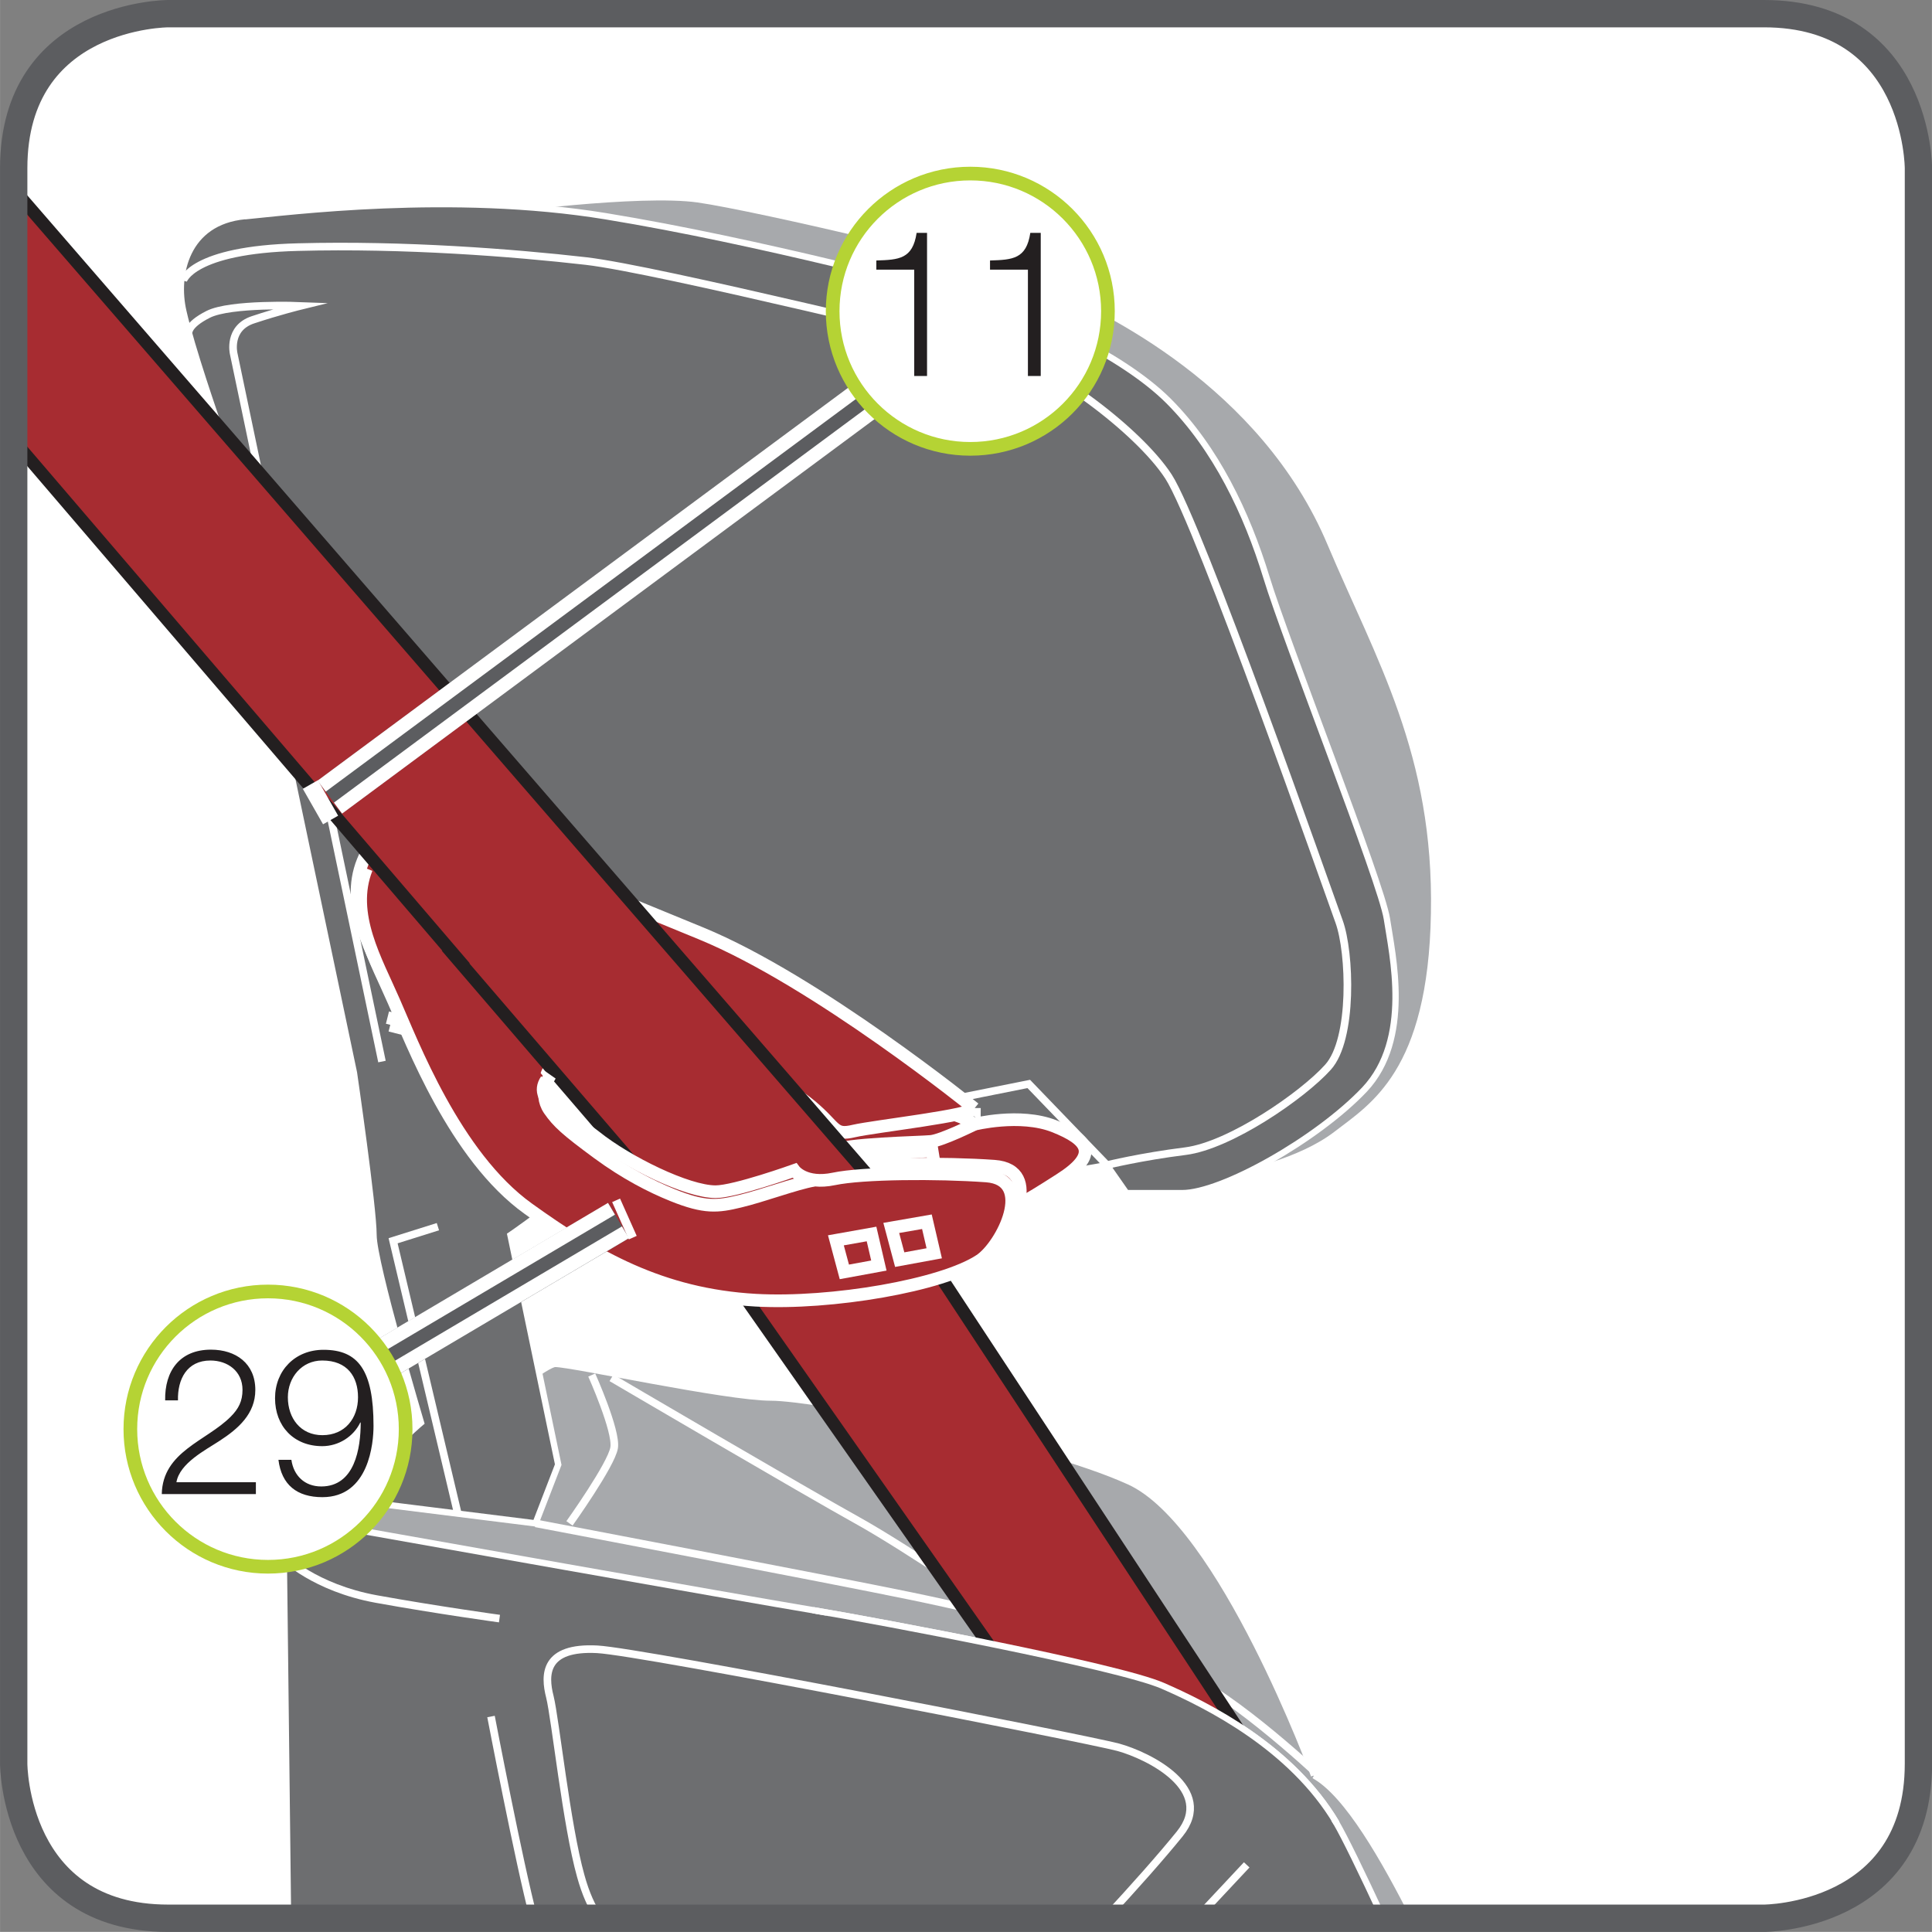 <?xml version="1.0" encoding="UTF-8"?>
<!DOCTYPE svg PUBLIC "-//W3C//DTD SVG 1.1//EN" "http://www.w3.org/Graphics/SVG/1.1/DTD/svg11.dtd">
<!-- Creator: CorelDRAW 2017 -->
<svg xmlns="http://www.w3.org/2000/svg" xml:space="preserve" width="25.001mm" height="25mm" version="1.1" style="shape-rendering:geometricPrecision; text-rendering:geometricPrecision; image-rendering:optimizeQuality; fill-rule:evenodd; clip-rule:evenodd"
viewBox="0 0 137.13 137.13"
 xmlns:xlink="http://www.w3.org/1999/xlink">
 <rect x="0" y="0" width="137.13" height="137.13" fill="#808080" stroke="none"/>
 <defs>
  <style type="text/css">
   <![CDATA[
    .str0 {stroke:white;stroke-width:0.45;stroke-miterlimit:4}
    .str4 {stroke:#231F20;stroke-width:0.9;stroke-miterlimit:4}
    .str3 {stroke:white;stroke-width:0.9;stroke-miterlimit:10}
    .str2 {stroke:white;stroke-width:0.9;stroke-miterlimit:4}
    .str8 {stroke:white;stroke-width:2.9;stroke-miterlimit:4}
    .str5 {stroke:#5C5D60;stroke-width:1.94;stroke-miterlimit:4}
    .str1 {stroke:white;stroke-width:0.54;stroke-miterlimit:10}
    .str9 {stroke:#B5D334;stroke-width:0.97;stroke-miterlimit:2.613}
    .str6 {stroke:#5C5D60;stroke-width:2.9;stroke-linejoin:bevel;stroke-miterlimit:4}
    .str7 {stroke:white;stroke-width:0.97;stroke-linejoin:bevel;stroke-miterlimit:4}
    .fil2 {fill:none;fill-rule:nonzero}
    .fil3 {fill:#6D6E70;fill-rule:nonzero}
    .fil4 {fill:#A72C31;fill-rule:nonzero}
    .fil1 {fill:#A7A9AC;fill-rule:nonzero}
    .fil0 {fill:white;fill-rule:nonzero}
    .fil5 {fill:#231F20;fill-rule:nonzero}
   ]]>
  </style>
 </defs>
 <g id="Слой_x0020_1">
  <path class="fil0" d="M11.94 0.97c0,0 -10.97,0 -10.97,10.97l0 113.25c0,0 0,10.97 10.97,10.97l113.26 0c0,0 10.97,0 10.97,-10.97l0 -113.25c0,0 0,-10.97 -10.97,-10.97l-113.26 0z"/>
  <path class="fil1" d="M35.04 14.95c0,0 10.33,-1.39 14.51,-0.8 4.18,0.6 21.27,4.57 25.04,6.16 3.77,1.59 15.09,6.95 19.85,18.28 3.43,8.13 7.57,14.9 7.35,26.23 -0.19,11.33 -4.37,13.71 -6.95,15.7 -2.59,1.99 -6.75,2.78 -6.75,2.78l-53.06 -68.35z"/>
  <path class="fil2 str0" d="M35.04 14.95c0,0 10.33,-1.39 14.51,-0.8 4.18,0.6 21.27,4.57 25.04,6.16 3.77,1.59 15.09,6.95 19.85,18.28 3.43,8.13 7.57,14.9 7.35,26.23 -0.19,11.33 -4.37,13.71 -6.95,15.7 -2.59,1.99 -6.75,2.78 -6.75,2.78l-53.06 -68.35z"/>
  <path class="fil1" d="M93.27 126.02c0,0 -6.56,-17.88 -13.12,-20.86 -6.56,-2.98 -22.25,-5.96 -25.43,-5.96 -3.17,0 -14.11,-2.39 -15.31,-2.39 -1.18,0 -11.51,8.94 -11.51,8.94 0,0 -3.39,1.79 -2.79,2.38 0.6,0.6 0.99,3.58 0.99,3.58l61.8 12.52 5.53 11.93 6.96 0c-2.1,-4.13 -4.75,-8.84 -7.12,-10.14z"/>
  <path class="fil2 str0" d="M93.27 126.02c0,0 -6.56,-17.88 -13.12,-20.86 -6.56,-2.98 -22.25,-5.96 -25.43,-5.96 -3.17,0 -14.11,-2.39 -15.31,-2.39 -1.18,0 -11.51,8.94 -11.51,8.94 0,0 -3.39,1.79 -2.79,2.38 0.6,0.6 0.99,3.58 0.99,3.58l61.8 12.52 5.53 11.93m6.96 0c-2.1,-4.13 -4.75,-8.84 -7.12,-10.14"/>
  <path class="fil3" d="M17.38 15.35c2.98,-0.28 14.69,-1.79 25.62,0 10.93,1.79 23.45,5.17 26.63,5.96 3.17,0.8 9.93,3.77 13.31,7.15 3.37,3.38 5.55,7.95 6.95,12.52 1.39,4.57 8.15,21.66 8.55,24.24 0.39,2.58 1.78,8.54 -1.59,12.12 -3.39,3.57 -10.14,7.35 -12.93,7.35l-3.97 0 -1.39 -1.99c0,0 -18.6,3.51 -23.65,1.39 -2.92,-1.22 -6.35,-9.34 -6.35,-9.34 0,0 -4.97,-0.6 -4.59,4.77 0.21,2.8 -7.74,8.15 -7.74,8.15l3.39 16.29 -1.61 4.17 -11.13 -1.39 -0.79 1.99c0,0 26.82,4.77 31.6,5.56 4.76,0.8 21.65,3.97 24.83,5.37 3.19,1.39 9.15,4.37 12.33,9.73 0.59,1.01 1.78,3.45 3.32,6.77l-77.73 0 -0.3 -25.64 2.79 -4.37 3.58 -0.6c0,0 1.39,-2.38 1.78,-2.98 0.41,-0.6 1.59,-1.59 1.59,-1.59 0,0 -3.37,-11.33 -3.37,-13.31 0,-1.99 -1.39,-11.52 -1.39,-11.52l-9.73 -46.3c0,0 -1.8,-5.16 -2.38,-7.75 -0.6,-2.58 0.19,-6.36 4.37,-6.76z"/>
  <path class="fil2 str0" d="M17.38 15.35c2.98,-0.28 14.69,-1.79 25.62,0 10.93,1.79 23.45,5.17 26.63,5.96 3.17,0.8 9.93,3.77 13.31,7.15 3.37,3.38 5.55,7.95 6.95,12.52 1.39,4.57 8.15,21.66 8.55,24.24 0.39,2.58 1.78,8.54 -1.59,12.12 -3.39,3.57 -10.14,7.35 -12.93,7.35l-3.97 0 -1.39 -1.99c0,0 -18.6,3.51 -23.65,1.39 -2.92,-1.22 -6.35,-9.34 -6.35,-9.34 0,0 -4.97,-0.6 -4.59,4.77 0.21,2.8 -7.74,8.15 -7.74,8.15l3.39 16.29 -1.61 4.17 -11.13 -1.39 -0.79 1.99c0,0 26.82,4.77 31.6,5.56 4.76,0.8 21.65,3.97 24.83,5.37 3.19,1.39 9.15,4.37 12.33,9.73 0.59,1.01 1.78,3.45 3.32,6.77m-77.73 0l-0.3 -25.64 2.79 -4.37 3.58 -0.6c0,0 1.39,-2.38 1.78,-2.98 0.41,-0.6 1.59,-1.59 1.59,-1.59 0,0 -3.37,-11.33 -3.37,-13.31 0,-1.99 -1.39,-11.52 -1.39,-11.52l-9.73 -46.3c0,0 -1.8,-5.16 -2.38,-7.75 -0.6,-2.58 0.19,-6.36 4.37,-6.76"/>
  <path class="fil2 str1" d="M43.4 97.8c0,0 13.89,8.15 17.47,10.13 3.58,1.99 10.53,6.76 10.53,6.76"/>
  <path class="fil2 str1" d="M40.42 108.13c0,0 2.98,-4.17 3.17,-5.37 0.19,-1.19 -1.59,-5.16 -1.59,-5.16"/>
  <path class="fil2 str1" d="M38.02 108.13c0,0 20.88,3.97 26.63,5.16 5.77,1.19 15.69,3.58 19.87,5.76 4.18,2.19 9.93,7.75 9.93,7.75"/>
  <path class="fil2 str1" d="M27.11 75.35l-10.53 -50.27c0,0 -0.41,-1.79 1.37,-2.38 1.8,-0.6 3.39,-0.99 3.39,-0.99 0,0 -4.97,-0.2 -6.56,0.6 -1.59,0.8 -1.39,1.39 -1.39,1.39"/>
  <path class="fil2 str1" d="M13 19.92c0,0 0.6,-2.19 8.15,-2.38 7.55,-0.2 15.29,0.4 20.45,0.99 5.17,0.6 26.53,5.92 29.01,6.36 3.39,0.6 10.14,5.56 12.33,8.94 2.19,3.38 11.32,29.41 12.11,31.59 0.79,2.18 1.01,8.34 -0.79,10.33 -1.78,1.99 -6.95,5.56 -10.12,5.96 -3.19,0.4 -5.57,0.99 -5.57,0.99l-5.55 -5.76 -5.96 1.19"/>
  <polyline class="fil2 str1" points="31.08,87.07 27.9,88.07 32.47,107.34 "/>
  <path class="fil2 str1" d="M20.14 110.52c0,0 2.19,2.18 6.56,2.98 4.37,0.79 8.75,1.39 8.75,1.39"/>
  <path class="fil2 str1" d="M42.4 117.07c3.19,0.17 34.77,6.36 36.96,6.95 2.19,0.6 6.95,2.98 4.37,6.16 -1.22,1.51 -3.3,3.87 -5.27,5.97m-35.93 0c-0.53,-0.77 -0.97,-1.75 -1.31,-2.99 -1.01,-3.58 -1.8,-11.13 -2.19,-12.71 -0.41,-1.59 -0.41,-3.58 3.37,-3.38"/>
  <path class="fil2 str1" d="M34.85 121.84c0,0 2,10.44 3.03,14.31m47.07 0c1.95,-2.08 3.54,-3.78 3.54,-3.78"/>
  <path class="fil4" d="M57.88 83.87c0,0 -0.54,-2.01 0.23,-2.61 0.75,-0.6 2.88,-1.65 2.88,-1.65 0,0 3.42,-0.98 5.4,-0.76 1.97,0.22 2.73,0.96 2.73,0.96 0,0 3.27,-0.83 5.71,0.13 2.44,0.97 3.21,2.01 0.39,3.8 -2.81,1.8 -3.04,1.87 -4.55,2.32 -1.53,0.45 -10.64,1.82 -11.26,1.3 -0.6,-0.52 -1.53,-3.5 -1.53,-3.5z"/>
  <path class="fil2 str2" d="M57.88 83.87c0,0 -0.54,-2.01 0.23,-2.61 0.75,-0.6 2.88,-1.65 2.88,-1.65 0,0 3.42,-0.98 5.4,-0.76 1.97,0.22 2.73,0.96 2.73,0.96 0,0 3.27,-0.83 5.71,0.13 2.44,0.97 3.21,2.01 0.39,3.8 -2.81,1.8 -3.04,1.87 -4.55,2.32 -1.53,0.45 -10.64,1.82 -11.26,1.3 -0.6,-0.52 -1.53,-3.5 -1.53,-3.5z"/>
  <path class="fil2 str3" d="M69.12 79.82c0,0 -2.26,1.12 -3.04,1.2 -0.75,0.08 -6.23,0.16 -6.99,0.69 -0.75,0.53 -1.61,0.68 -1.45,1.65"/>
  <path class="fil2 str3" d="M66.55 84.08l-0.39 -2.39c0,0 -6.68,0.24 -6.99,1.13 -0.31,0.9 -0.29,1.72 -0.29,1.72l7.66 -0.46z"/>
  <path class="fil4" d="M69.16 78.68c0,0 -11.18,-9.05 -19.41,-12.43 -8.24,-3.37 -13,-5.4 -16.37,-6.49 -3.39,-1.1 -6.33,-1.85 -7.62,1.37 -1.3,3.23 0.72,6.53 2.01,9.41 1.32,2.88 3.77,10 9.09,13.72 4.84,3.39 9.21,7.49 16.04,7.85 5.46,0.28 14.49,-1.56 17.24,-3.35 1.59,-1.05 3.99,-5.73 0.43,-5.98 -3.54,-0.25 -8.92,-0.2 -11.01,0.23 -2.07,0.43 -2.84,-0.59 -2.84,-0.59 0,0 -4.3,1.52 -5.67,1.52 -2.05,0.01 -6.4,-2.07 -8.71,-3.86 -1.78,-1.38 -4.16,-3.04 -3.11,-4.61 0.81,-1.2 5.65,-1.83 8.9,-1.18 4.18,0.85 7.62,2.69 9.44,4.22 1.82,1.52 1.57,2.12 3.04,1.77 1.47,-0.34 8.55,-1.12 8.55,-1.63z"/>
  <path class="fil2 str2" d="M69.16 78.68c0,0 -11.18,-9.05 -19.41,-12.43 -8.24,-3.37 -13,-5.4 -16.37,-6.49 -3.39,-1.1 -6.33,-1.85 -7.62,1.37 -1.3,3.23 0.72,6.53 2.01,9.41 1.32,2.88 3.77,10 9.09,13.72 4.84,3.39 9.21,7.49 16.04,7.85 5.46,0.28 14.49,-1.56 17.24,-3.35 1.59,-1.05 3.99,-5.73 0.43,-5.98 -3.54,-0.25 -8.92,-0.2 -11.01,0.23 -2.07,0.43 -2.84,-0.59 -2.84,-0.59 0,0 -4.3,1.52 -5.67,1.52 -2.05,0.01 -6.4,-2.07 -8.71,-3.86 -1.78,-1.38 -4.16,-3.04 -3.11,-4.61 0.81,-1.2 5.65,-1.83 8.9,-1.18 4.18,0.85 7.62,2.69 9.44,4.22 1.82,1.52 1.57,2.12 3.04,1.77 1.47,-0.34 8.55,-1.12 8.55,-1.63z"/>
  <path class="fil2 str3" d="M39.09 75.72c0,0 -0.91,1.27 -0.08,2.46 0.62,0.89 1.22,1.42 3.5,3.05 2.01,1.44 3.87,2.36 5.4,2.97 2.36,0.92 3.29,0.81 4.88,0.43 1.61,-0.38 4.02,-1.28 5.32,-1.5"/>
  <polygon class="fil4" points="60.33,89.6 62.83,89.15 62.31,86.92 59.71,87.37 "/>
  <polygon class="fil2 str3" points="60.33,89.6 62.83,89.15 62.31,86.92 59.71,87.37 "/>
  <polygon class="fil4" points="64.32,88.72 66.84,88.27 66.29,86.04 63.72,86.49 "/>
  <polygon class="fil2 str3" points="64.32,88.72 66.84,88.27 66.29,86.04 63.72,86.49 "/>
  <line class="fil2 str3" x1="27.5" y1="72.23" x2="28.73" y2= "72.54" />
  <path class="fil4" d="M0.97 31.27l31.4 36.66c-0.02,-0 -0.02,0 -0.04,0l19.68 22.91 19.97 28.48 16.16 3.81 -24.77 -37.66 -62.4 -72.03 0 17.83z"/>
  <path class="fil2 str4" d="M0.97 31.27l31.4 36.66c-0.02,-0 -0.02,0 -0.04,0l19.68 22.91 19.97 28.48 16.16 3.81 -24.77 -37.66 -62.4 -72.03"/>
  <path class="fil4" d="M26.01 61.65c-1.28,3.23 0.7,6.55 1.95,9.44 1.28,2.89 4.32,10.97 9.54,14.71 4.74,3.41 9.42,6.11 16.14,6.49 5.36,0.3 13.24,-1.05 15.92,-2.83 1.57,-1.04 3.93,-5.73 0.45,-5.99 -3.48,-0.25 -8.78,-0.22 -10.82,0.21 -2.05,0.43 -2.81,-0.6 -2.81,-0.6 0,0 -4.22,1.51 -5.59,1.51 -2.01,0 -6.27,-2.09 -8.53,-3.9 -1.74,-1.38 -4.53,-2.47 -3.48,-4.04l-12.77 -15.01z"/>
  <path class="fil2 str2" d="M26.01 61.65c-1.28,3.23 0.7,6.55 1.95,9.44 1.28,2.89 4.32,10.97 9.54,14.71 4.74,3.41 9.42,6.11 16.14,6.49 5.36,0.3 13.24,-1.05 15.92,-2.83 1.57,-1.04 3.93,-5.73 0.45,-5.99 -3.48,-0.25 -8.78,-0.22 -10.82,0.21 -2.05,0.43 -2.81,-0.6 -2.81,-0.6 0,0 -4.22,1.51 -5.59,1.51 -2.01,0 -6.27,-2.09 -8.53,-3.9 -1.74,-1.38 -4.53,-2.47 -3.48,-4.04"/>
  <path class="fil2 str3" d="M39.07 76.3c0,0 -0.89,1.27 -0.08,2.47 0.62,0.89 1.2,1.42 3.44,3.07 1.97,1.45 3.79,2.38 5.3,2.99 2.3,0.93 3.21,0.82 4.78,0.44 1.57,-0.37 3.97,-1.27 5.24,-1.49"/>
  <polygon class="fil4" points="59.93,90.28 62.38,89.83 61.86,87.59 59.33,88.04 "/>
  <polygon class="fil2 str3" points="59.93,90.28 62.38,89.83 61.86,87.59 59.33,88.04 "/>
  <polygon class="fil4" points="63.86,89.41 66.31,88.96 65.79,86.72 63.26,87.16 "/>
  <polygon class="fil2 str3" points="63.86,89.41 66.31,88.96 65.79,86.72 63.26,87.16 "/>
  <line class="fil2 str3" x1="27.69" y1="72.78" x2="28.91" y2= "73.09" />
  <path class="fil3" d="M57.7 114.29c4.76,0.8 21.65,3.98 24.83,5.37 3.19,1.39 9.15,4.37 12.33,9.73l-37.15 -15.1z"/>
  <path class="fil2 str0" d="M57.7 114.29c4.76,0.8 21.65,3.98 24.83,5.37 3.19,1.39 9.15,4.37 12.33,9.73"/>
  <path class="fil2 str5" d="M11.94 0.97c0,0 -10.97,0 -10.97,10.97l0 113.25c0,0 0,10.97 10.97,10.97l113.26 0c0,0 10.97,0 10.97,-10.97l0 -113.25c0,0 0,-10.97 -10.97,-10.97l-113.26 0z"/>
  <line class="fil2 str6" x1="23.41" y1="56.58" x2="76.12" y2= "17.53" />
  <line class="fil2 str7" x1="22.83" y1="55.8" x2="75.56" y2= "16.75" />
  <line class="fil2 str7" x1="23.99" y1="57.36" x2="76.7" y2= "18.31" />
  <line class="fil2 str8" x1="23.28" y1="56.64" x2="22.21" y2= "57.25" />
  <path class="fil0" d="M78.64 22.09c0,5.4 -4.37,9.77 -9.77,9.77 -5.4,0 -9.77,-4.38 -9.77,-9.77 0,-5.39 4.37,-9.77 9.77,-9.77 5.4,0 9.77,4.38 9.77,9.77z"/>
  <path class="fil2 str9" d="M78.64 22.09c0,5.4 -4.37,9.77 -9.77,9.77 -5.4,0 -9.77,-4.38 -9.77,-9.77 0,-5.39 4.37,-9.77 9.77,-9.77 5.4,0 9.77,4.38 9.77,9.77z"/>
  <path class="fil5" d="M64.89 26.69l0.91 0 0 -10.16 -0.74 0c-0.28,1.86 -1.26,1.91 -2.86,1.96l0 0.65 2.69 0 0 7.54zm8.07 0l0.91 0 0 -10.16 -0.74 0c-0.28,1.86 -1.26,1.91 -2.86,1.96l0 0.65 2.69 0 0 7.54z"/>
  <line class="fil2 str6" x1="43.91" y1="86.64" x2="16.08" y2= "103.1" />
  <line class="fil2 str7" x1="44.39" y1="87.47" x2="16.56" y2= "103.94" />
  <line class="fil2 str7" x1="43.4" y1="85.8" x2="15.58" y2= "102.27" />
  <line class="fil2 str8" x1="44.04" y1="86.65" x2="44.6" y2= "86.4" />
  <path class="fil0" d="M28.79 101.44c0,5.4 -4.37,9.77 -9.77,9.77 -5.4,0 -9.77,-4.38 -9.77,-9.77 0,-5.39 4.37,-9.77 9.77,-9.77 5.4,0 9.77,4.38 9.77,9.77z"/>
  <path class="fil2 str9" d="M28.79 101.44c0,5.4 -4.37,9.77 -9.77,9.77 -5.4,0 -9.77,-4.38 -9.77,-9.77 0,-5.39 4.37,-9.77 9.77,-9.77 5.4,0 9.77,4.38 9.77,9.77z"/>
  <path class="fil5" d="M11.47 106.05l6.69 0 0 -0.84 -5.64 0c0.23,-1.35 2.06,-2.28 3.05,-2.93 1.33,-0.86 2.55,-1.92 2.55,-3.62 0,-1.88 -1.38,-2.86 -3.15,-2.86 -2.21,0 -3.29,1.51 -3.25,3.6l0.91 0c-0.04,-1.49 0.63,-2.83 2.3,-2.83 1.23,0 2.28,0.76 2.28,2.08 0,0.81 -0.28,1.35 -0.84,1.91 -1.71,1.72 -4.83,2.47 -4.89,5.49zm8.29 -2.44c0.22,1.79 1.32,2.66 3.12,2.66 3.32,0 3.63,-3.86 3.63,-5.06 0,-3.96 -1.09,-5.4 -3.55,-5.4 -2.02,0 -3.44,1.47 -3.44,3.44 0,1.97 1.32,3.4 3.35,3.4 1.16,0 2.22,-0.68 2.7,-1.68l0.03 0c0,1.84 -0.42,4.54 -2.8,4.54 -1.18,0 -1.96,-0.77 -2.12,-1.89l-0.91 0zm3.12 -1.74c-1.55,0 -2.45,-1.21 -2.45,-2.69 0,-1.41 0.99,-2.61 2.44,-2.61 1.79,0 2.54,1.16 2.54,2.61 0,1.5 -0.93,2.69 -2.53,2.69z"/>
 </g>
</svg>
